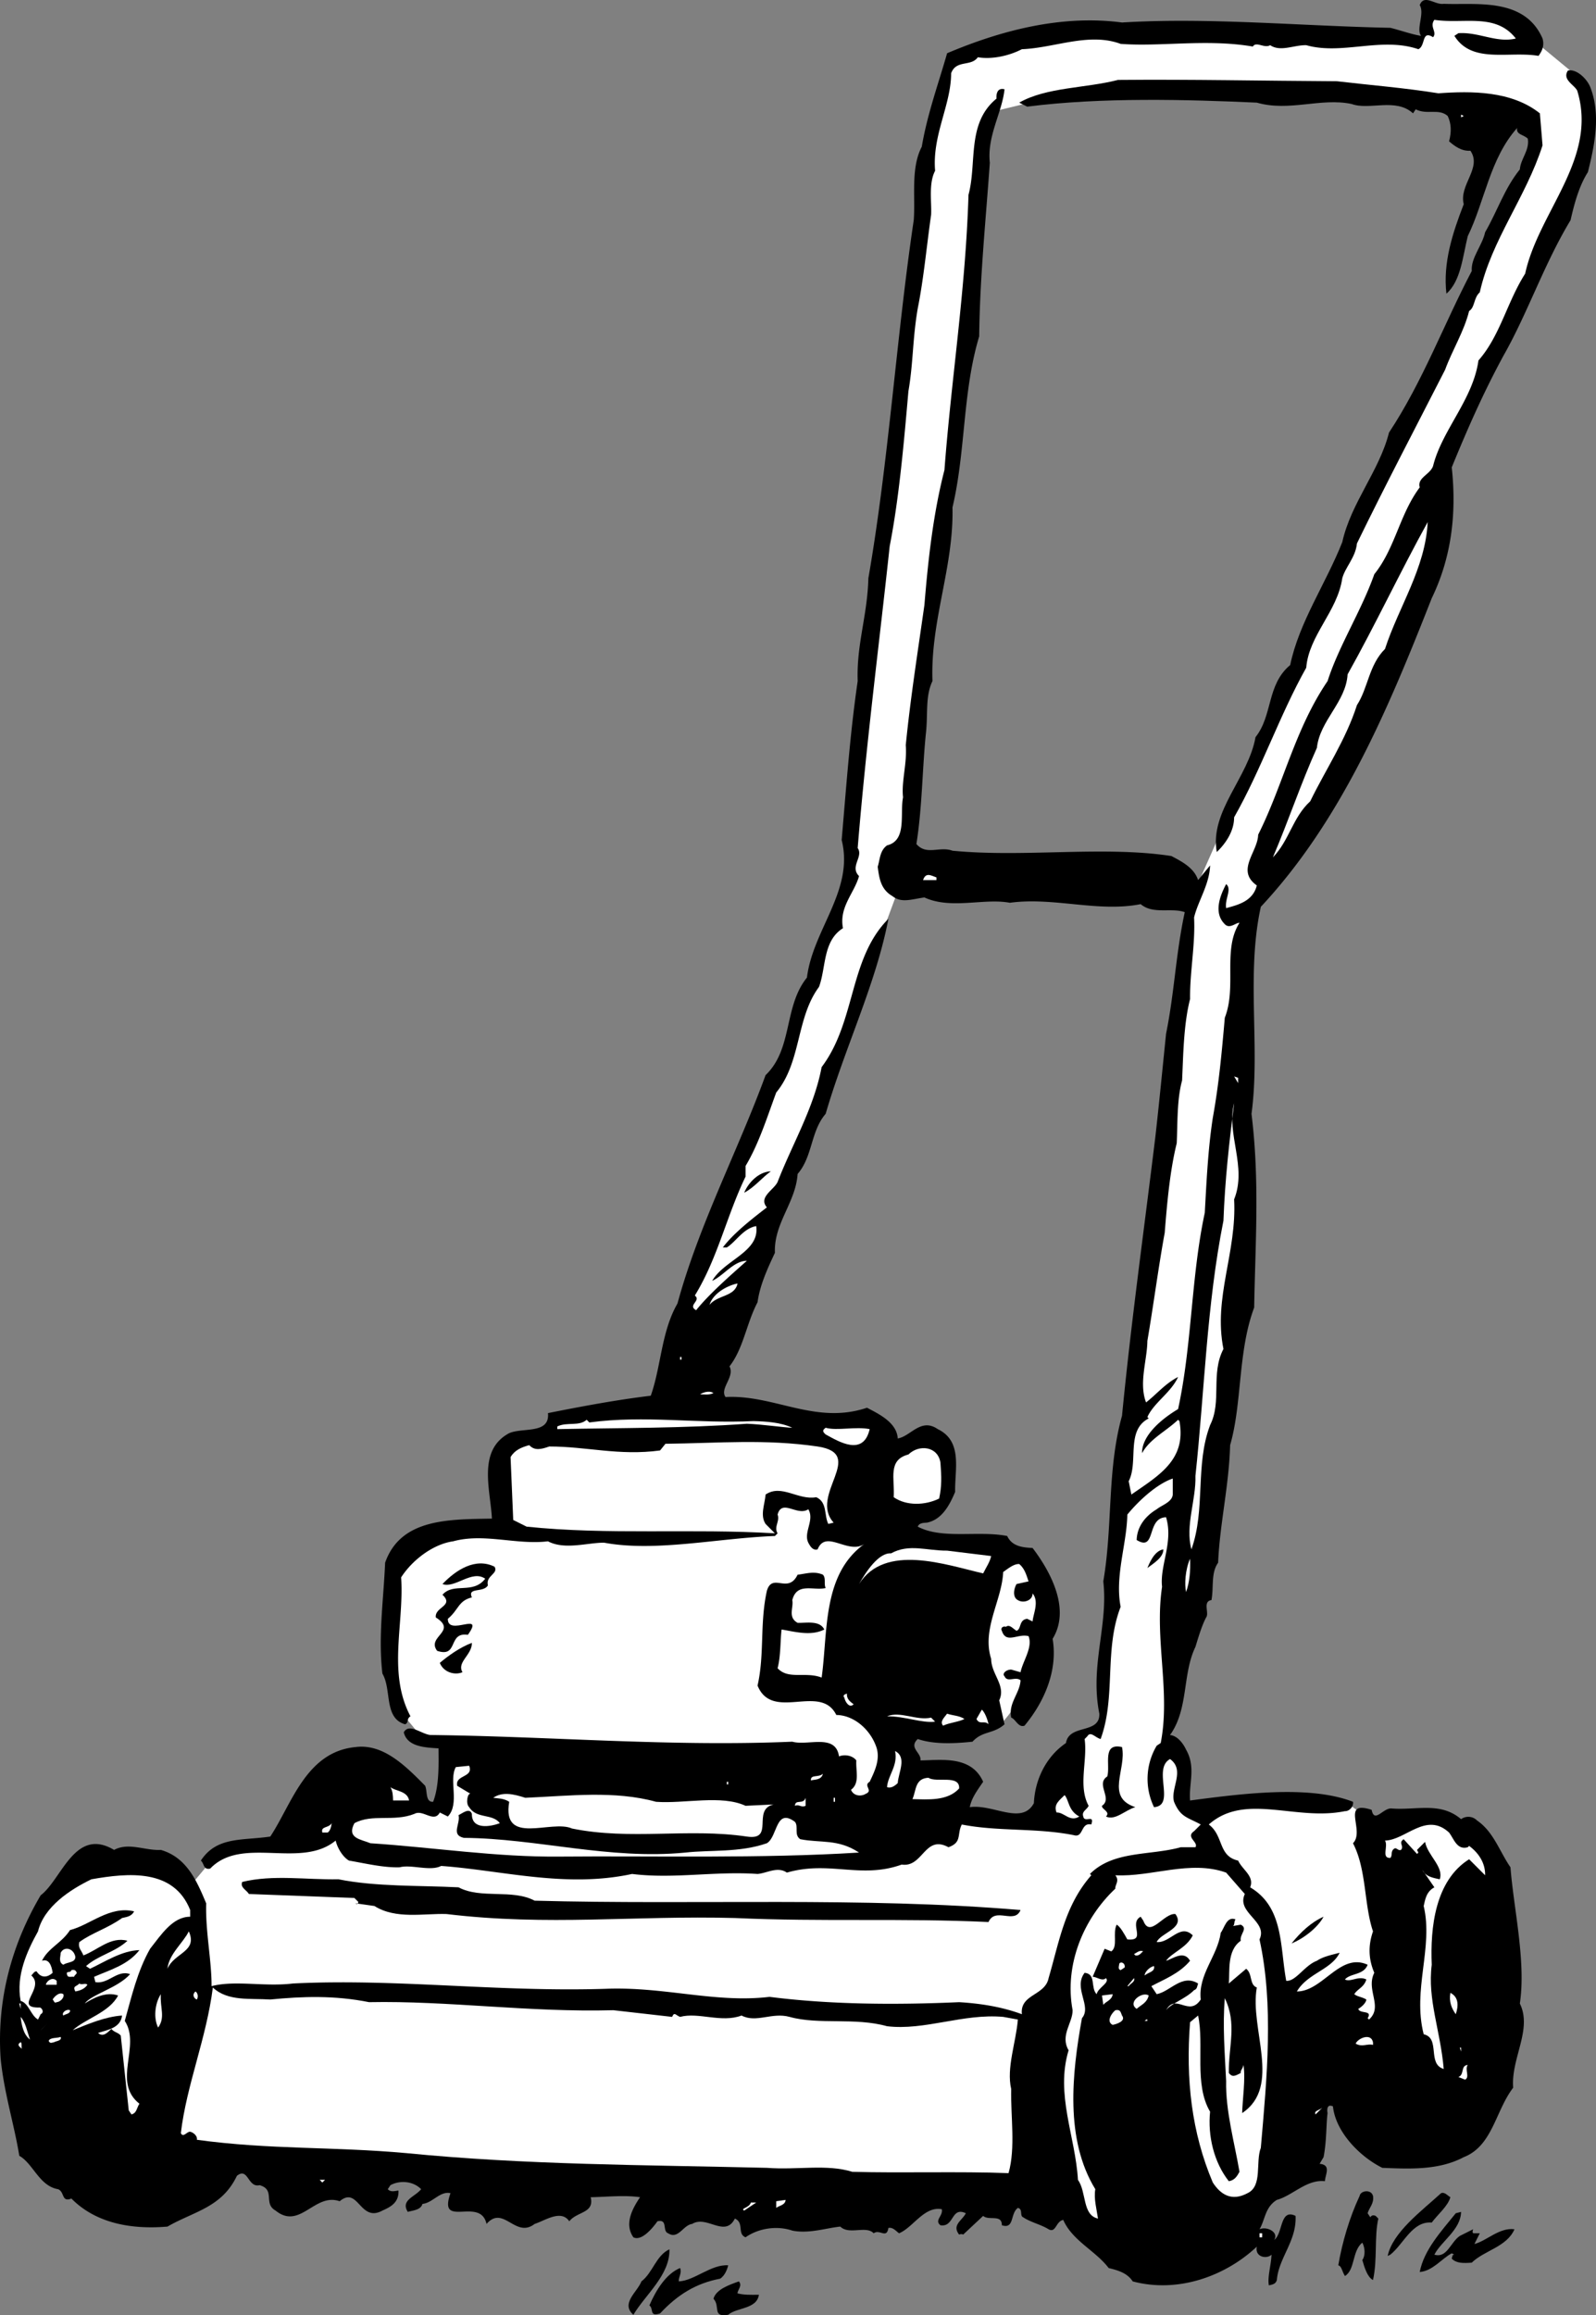 <svg xmlns="http://www.w3.org/2000/svg" width="119.551" height="173.318"><rect width="100%" height="100%" fill="#808080" stroke="none"/><path fill="#fff" d="m98.944 153.985 9.301-.102-2.101-15.2-5.098-3.6-11-.098-11.102-1.602-1.097 2.8-5.801-.6-5.7-5.5 3.7-1.2 4.5.602s2.957-2.567 3.5-7.102c.64-4.512-1.7-6.398-1.7-6.398l-8.8-1.5-5.902-4.5-18.2.398-5.699 3.7-5.398.702s-3.012 1.059-2.903 3.297c.047 2.258 0 6.801 0 6.801l1.102 3.902 1 1.2 2.098.5.703 6.398-12.801.7-4.7.5-2.6 3.1-2.102 13.302 86.8-.5"/><path fill="#fff" d="m73.944 3.684 1.903 4 14-1.301 13.699.602 10.598 1.097.8 2.703-4.597 10.2-10 21.3-9.301 20.899-1.902 4.3-.5 7.301-3.899 29.098-2.398 25.402-2.203 1.297v6.801l8.5-.3v-5.098l-1-1.903.5-5.5 4.703-44.699.898-10.598.399-2.703 13.703-31.5 11.297-25.398-.797-3.801-2.903-2.398-2.8-2.602-5.5-.598-.7 2.797-26.5-.797-6 1.399"/><path fill="#fff" d="m53.245 104.485 13.899-37.5 1-7 2.101-19.903 2.899-24.597.703-7 3.699-.903-2.102-4.199-4 1.2-2.699 8.3-.3 6.3-4.098 32.602-.703 14.297-4.399 11.203-4.199 9.598-5 13.7 3.2 3.902"/><path d="M115.546 2.883c.172.625-.113 1.035-.3 1.3-2.22-.378-4.99.618-6.302-1.5l.301-.198c1.528-.102 2.86.75 4.301.398-1.52-1.945-3.89-1.062-6.102-1.398-.386.527.23.906-.097 1.3-.88-.554-.54.637-1.102.899-2.762-.946-5.715.457-8.398-.301-.946-.016-1.93.52-2.703 0-.434.262-1.055-.316-1.297.102-3.465-.59-6.848.027-9.903-.2-2.386-.882-4.945.305-7.398.399-1.027.531-2.32.773-3.3.601-.505.727-1.622.164-2 1.2-.005 2.382-1.427 4.632-1.2 7.3-.5.946-.25 2.336-.3 3.297-.337 2.356-.552 4.762-1 7-.395 2.293-.333 4.094-.7 6.203-.328 3.72-.684 7.934-1.402 11.598-.793 7.395-1.743 14.633-2.399 22.602.457.644-.617 1.382.102 2.097-.348 1.274-1.512 2.313-1.203 3.903-1.524.957-1.254 2.945-1.797 4.398-1.727 2.328-1.313 5.617-3.203 7.902-.668 1.805-1.297 3.832-2.297 5.5v.797c-1.414 2.922-2.102 6.149-3.801 8.903.508.386-.578.726.098 1.097.992-1.23 2.547-2.586 3.8-3.699-.992.004-1.753 1.129-2.597 1.5.902-1.57 3.582-2.164 3.297-4.098-.977.176-1.54 1.196-2.2 1.598h-.3c.836-1.098 2.199-2.145 3.3-3-.656-.762.524-1.305.801-1.898 1.106-2.856 2.715-5.516 3.301-8.602 2.586-3.43 2.023-8.11 5-11.098-.914 4.817-3.246 9.602-4.7 14.598-1.128 1.297-.964 3.191-2.1 4.5-.141 2.14-1.79 3.695-1.7 5.902-.57 1.215-1.129 2.434-1.3 3.7-.829 1.57-1.063 3.48-2.102 4.8.414.805-.758 1.645-.297 2.297 3.656-.195 6.738 2.098 10.597.801.813.434 2.239 1.086 2.301 2.3.973-.152 1.727-1.577 3-.698 1.89.91 1.262 3.035 1.301 4.699-.441 1.05-1.008 2.07-2.102 2.3-.296.02-.597.028-.699.301 1.844.97 4.524.274 6.7.7.367.789 1.171.859 1.902.898 1.437 1.887 2.832 4.64 1.5 6.8.387 2.274-.531 4.606-2.102 6.5-.46.18-.683-.51-1-.6-.226-1.095.653-1.825.7-2.798-.395-.316-.977.203-1.2-.3-.199-.18.09-.493.5-.5l.7.199c.167-.836.933-1.863.601-2.7-.809-.222-1.68.606-2-.402-.121-.176.07-.383.3-.297.27-.203.477.09.798.297.382-.133.16-.824.8-.898l.403.199c.043-.562.512-1.48 0-2.098.008.536-.688.758-1.102.5-.402-.21-.32-.816-.101-1.203l.902-.199c-.156-.445-.277-.945-.7-1.3-.39-.016-.777.296-1.202.6-.09 2.118-1.618 4.27-.899 6.5 0 1.15 1.13 2.009.602 3.102l.398 1.797c-.844.746-1.652.477-2.398 1.301-1.422.152-2.922.203-4.102-.2-.71.669.301 1.032.2 1.602 1.523-.015 3.812-.398 4.699 1.598-.399.59-.875 1.207-1 1.902 1.738-.254 3.898 1.375 4.8-.3.079-1.762.918-3.493 2.403-4.5.23-1.454 2.558-.637 2.5-2.2-.719-3.613.676-6.562.297-9.902.718-4.176.273-8.363 1.402-12.398.684-7.036 1.645-13.872 2.5-20.903.305-2.715.527-5.027.8-7.699.626-3.062.723-5.965 1.4-9.098-.997-.359-2.38.188-3.302-.601-3.183.633-6.527-.551-9.8-.102-1.93-.367-4.399.52-6.399-.398-.93.12-1.719.449-2.398-.102-.86-.496-.985-1.293-1.102-2.199.168-.496.14-1.195.7-1.598 1.515-.37.949-2.355 1.199-3.601-.137-1.156.316-2.574.203-3.899.344-3.488.918-7.109 1.398-10.5.281-3.441.664-6.855 1.5-10.101.512-6.805 1.582-13.45 1.801-20.602.648-2.383-.156-5.355 2.098-7.199-.028-.336.054-.84.601-.7-.18 1.747-1.32 3.49-1.101 5.5-.301 4.298-.75 8.614-.797 13-1.254 4.165-1 8.56-2 12.802.101 4.496-1.66 8.457-1.5 13-.559 1.175-.317 2.468-.5 4-.266 2.687-.27 5.488-.703 8.199.757.879 1.734.144 2.703.5 5.367.523 11.336-.383 16.398.398.785.414 1.7.883 2 1.801l.899-1.098c-.051 1.442-.91 2.672-1.2 3.899.102 1.98-.324 4.097-.3 6.101-.489 1.914-.508 4.215-.598 6.098-.395 1.438-.332 3.238-.402 4.7-.508 2.058-.723 4.468-.899 6.702-.46 2.493-.855 5.504-1.3 8.098-.012 1.426-.653 3.152-.098 4.602.773-.598 1.445-1.422 2.398-1.903-.527 1.168-1.805 1.91-2.3 3l.101.102c-1.734.887-.75 3.254-1.5 4.699l.2 1c1.987-1.395 4.148-2.57 3.6-5.5l-.1-.098c-.927.88-2.11 1.422-2.7 2.5-.02-1.36 1.539-2.613 2.7-3.3 1.046-4.793.968-9.895 2-14.7.124-2.238.237-4.746.6-7.101.466-2.574.68-4.985.9-7.5.913-2.324-.184-5.09 1.1-7.102-.253-.027-.738.492-1.1.102-.884-.867-.329-2.188.1-3 .458.383-.116 1.101 0 1.8.798-.23 1.993-.472 2.298-1.699-1.59-1.129.066-2.488.101-3.8 1.887-3.758 2.742-7.891 5.2-11.5.828-2.61 2.538-5.27 3.5-8 1.574-1.961 1.886-4.473 3.402-6.5-.211-.723.781-.954 1-1.602.668-2.688 2.988-4.969 3.398-7.898 1.625-1.844 2.137-4.364 3.5-6.5 1.004-4.653 5.465-8.61 3.899-13.7-.227-.449-1.141-.82-.7-1.5.63-.156 1.457.614 1.7 1.297.754 1.985.328 4.203-.2 6.301-.664 1.043-1.015 2.355-1.3 3.602-1.961 3.234-3.23 6.984-5 10.097-1.528 2.805-2.73 5.547-3.899 8.403.395 3.675-.094 6.894-1.5 9.8-3.21 8.164-6.719 16.59-12.8 23.098-1.118 5.05-.028 10.516-.7 15.5.621 5.023.285 9.64.2 14.5-1.231 3.289-.895 7.18-1.801 10.3-.082 3.02-.782 5.946-.899 8.802-.555.77-.316 1.859-.5 2.8-.68.09-.148.973-.398 1.297-.32.598-.59 1.508-.801 2.203-.992 2.047-.5 4.633-1.902 6.598.57.062.992.648 1.203 1.102.75 1.316.191 2.535.297 3.8 3.824-.5 8.906-1.18 12.203.098.062.406-.328.723-.602.7-3.703.76-7.48-1.41-10.199 1 1.133.847.684 2.366 2.2 2.702.32.7 1.237 1.168.898 2 2.523 1.493 2.222 4.407 2.703 7 .715.063 1.375-1.16 2.297-1.5.453-.308 1.05-.43 1.703-.601-.614 1.273-2.407 1.535-3.203 2.898 1.945-.004 3.242-2.949 5.3-2-.296.79-1.3.625-1.699 1.102.422.222 1.004-.297 1.602 0-.168.586-.664.703-.903 1.101.262.203.559.192.903.399-.024.281-.414.597-.602.699.106.402 1.094.066.7.7l.101.1c1.086-.964-.258-2.214.398-3.5-.437-1.023-.472-2.023-.097-3.1-.684-2.016-.473-4.626-1.5-6.598.925-.922-.957-3.262 1.398-2.5.207 1.05.867-.172 1.5-.102 1.875.145 3.652-.52 5.2.8a.918.918 0 0 1 1.199.102c1.234.84 1.687 2.325 2.5 3.5.238 3.09 1.175 7.059.703 10.2.953 1.949-.676 4.105-.5 6.3-1.336 1.75-1.547 4.36-3.703 5.2-1.883 1-4.086.878-6.098.8-1.621-.797-3.488-2.632-3.7-4.601-.464-.211-.449.289-.402.5-.109.793-.062 2.094-.3 3.3l-.297.5c.894.079.422.797.398 1.301-1.367-.156-2.426 1.082-3.601 1.399-.895.558-.864 1.457-1.297 2.199.55-.246 1.468.223 1.097.8.676-.487.41-2.382 1.602-1.8.094 1.875-1.262 3.125-1.402 4.8-.09.333-.391.345-.598.4-.113-.645.16-1.454.2-2.298-.36.352-1.266.184-1.102-.601-2.414 2.265-5.973 3.488-9.297 2.601-.434-.68-1.239-.855-1.801-1-.988-1.3-2.715-2.039-3.402-3.601-.567.105-.536 1.004-1.098.699-.563-.355-1.367-.527-1.902-.898-.282-.102 0-.614-.399-.7-.59.422-.246 1.61-1.2 1.297.009-.851-.972-.32-1.401-.699l-1.5 1.402c-.04-.054-.239-.047-.297 0-.567-.722.222-1.05.5-1.601-1.114-.524-.86 1.07-1.903.898-.476-.375.215-.699.102-1.199-1.316-.25-2.16 1.379-3.2 1.8-.25-.175-.46-.468-.8-.398-.129.844-.656.063-1.102.399-.566-.602-1.84.144-2.5-.5-1.058.105-2.343.55-3.597.3-1.07-.37-2.465-.222-3.5.5-.653-.261-.078-1.081-.801-1.402-.738 1.473-2.102-.281-3.2.403-.675.078-1.038 1.191-1.8.699-.461-.164.008-1.082-.8-.899-.466.66-1.235 1.489-1.802 1.2-.68-.97-.117-2.09.5-3-1.156-.172-2.453-.024-3.699 0 .29 1.21-1.015 1.054-1.601 1.8-.622-.902-1.793-.062-2.598.2-1.445 1.117-2.336-1.454-3.602 0-.46-2.094-3.672.421-2.699-2.301-.777-.188-1.344.734-2.101.8-.125.465-.723.485-1.098.598-.555-.883.539-1.12 1-1.699-.602-.617-1.606-.68-2.3-.3l-.2.3c.226.242.523.133.8.102.051.921-.636 1.246-1.202 1.5-1.696.925-1.793-1.875-3.2-.7-1.875-.66-2.976 2.18-4.8.7-.95-.524.015-1.559-1.2-1.903-.89.219-.847-1.383-1.699-.699-1.14 2.387-3.234 2.66-5.2 3.8-2.589.22-5.304-.187-7.198-2.1-.762.304-.492-.505-1-.7-1.407-.238-1.867-1.922-2.903-2.5-.363-2.277-1.152-4.75-1.398-7.3-.297-4.434.86-8.579 3-12.2 1.594-1.21 2.555-5.148 5.5-3.398 1.098-.59 2.32.066 3.5 0 1.941.558 2.703 2.336 3.398 4-.062 2.113.414 4.3.403 6.199 1.761-.461 3.984.062 6.097-.2 7.77-.382 15.309.653 23.403.399 4.398-.18 8.246 1.086 12.297.602 4.558.582 9.46.609 14.203.398 1.558.094 3.168.336 4.699.902-.164-1.511 1.742-1.379 2-2.703.8-2.715 1.207-5.433 3.2-7.699l-.102-.098c1.765-1.765 4.484-1.36 6.8-2h1.102c.246-.386-.766-.754-.102-1.203l.5-.5c-1.015-.555-1.515-.539-2-1.699-.293-1.012.86-2.356-.3-3.2-1.344.731.453 3.473-1.2 3.602a4.854 4.854 0 0 1 .2-4.601l.3-.2c.754-3.82-.484-7.78.102-11.699-.18-1.597.863-3.336.3-5.203-1.503.04-.714 2.613-2.202 1.703.023-.941.593-1.761 1.5-2.3.367-.305 1.16-.536 1.203-1.102v-1.2c-1.192.407-2.551 1.657-3.403 2.7-.035 2.188-.949 4.621-.5 6.902-1.257 3.25-.336 6.723-1.5 9.899-.43-.121-.746-.61-1-.2l-.199.2c.23 1.601-.504 3.527.301 5-.14.304-.54.418-.402.8.093.512.87-.214.601.598-.808-.176-.566 1.016-1.3.801-2.797-.563-5.688-.262-8.399-.8-.383.745.04 1.331-1 1.702-1.785-.972-1.898 1.535-3.5 1.297-3.07 1.102-5.422-.32-8.602.602-.707-.485-1.488.043-2.199.101-3.199-.222-6.277.387-9.398 0-4.961 1.07-9.711-.265-14.301-.601-.813.426-2.23-.13-3.102.101-1.222.043-2.632-.304-3.8-.5-.45-.25-.875-.937-1-1.5-2.621 2.16-7.012-.386-9.399 2.098-.523.117-.441-.383-.699-.598 1.187-1.82 3.098-1.488 5.2-1.8 1.605-2.418 2.671-6.356 6.398-6.7 2.054-.261 3.71 1.383 5.203 2.899.18.43.008 1.234.597 1.199.465-1.203.41-2.8.403-4-1.035-.066-2.34-.121-2.602-1.2.399-.726 1.328.141 2 .2 9.043.102 17.977.89 27.102.5 1.176.332 3.246-.64 3.5 1.102.402-.165 1.004-.086 1.297.3-.051.805.28 1.696-.399 2.2.215.511.813.492 1.102.3.597-.242-.215-.613.297-.902.351-.742.82-1.66.5-2.598-.461-1.336-1.7-2.39-3-2.402-1.184-2.402-4.786.523-5.899-2.2.535-2.359.156-4.648.7-7.1.421-1.384 1.581.277 2.3-1.2.63-.07 1.223-.293 1.899 0 .242.277.054.684.203 1-.93.21-2.153-.445-2.5.902.113.559-.36 1.278.398 1.7.656.027 1.649-.207 2 .5-1.008.515-2.222.16-3.199 0-.102.796-.059 1.996-.3 2.898.804.879 2.085.234 3.3.7.48-3.427.031-7.712 3.2-10-1.22.82-2.887-1.126-3.5.402-.333.105-.54-.188-.7-.5-.379-.77.488-1.7 0-2.5-.82.546-1.973-.813-2.3.398.19.492-.298.91 0 1.402l-.2.2c-4.27.156-8.934 1.218-12.8.5-1.262 0-2.946.558-4.2-.102-2.36.285-4.793-.633-7.102 0-1.464.203-3.027 1.355-3.898 2.7.238 3.484-1.031 7.128.7 10.402-.313.18-.102.472-.4.597-1.612-.46-.987-2.582-1.702-3.797-.325-2.75.082-5.468.203-8.3 1.164-3.317 4.77-3.243 8-3.301-.106-2.153-1.11-5.117 1.297-6.399 1.035-.441 3.054.09 2.902-1.5 2.48-.492 5.066-.984 7.7-1.3.78-2.204.788-4.805 2-6.903 1.609-5.906 4.519-11.41 6.6-17.097 2.055-1.961 1.345-5.141 3.098-7.301.446-3.617 3.547-6.528 2.602-10.301.363-4.215.633-8.023 1.2-11.898-.098-2.747.726-4.875.8-7.7 1.523-8.742 2.098-18.066 3.398-26.8.137-1.723-.238-3.91.602-5.5.418-2.457 1.238-4.688 1.898-7 3.907-1.649 8.465-2.91 13.102-2.301 6.477-.395 13.406.262 20.098.398.824.203 1.535.477 2.3.602-.382-.54.282-1.66-.097-2.301.324-.86 1.156.012 1.797-.098 2.359.106 6.043-.523 7.402 2.598"/><path d="M107.745 6.985c2.485-.18 5.485-.188 7.602 1.5l.199 2.398c-1.238 3.883-3.828 7.074-4.7 11-.476.426-.35 1.121-.8 1.402-.387 1.551-1.242 2.88-1.8 4.399-2.24 4.383-4.49 8.664-6.602 13-.102 1.047-.875 1.773-1.098 2.601-.363 2.493-2.504 4.27-2.7 6.7-1.995 3.55-3.355 7.597-5.402 11.199.004.972-.562 1.894-1.3 2.601-.543-3.062 2.37-5.566 2.902-8.601 1.305-1.633.824-3.918 2.598-5.399.664-3.207 2.668-6.078 3.902-9.203.652-2.945 2.773-5.32 3.5-8.199 2.54-3.84 4.094-8.094 6.2-12.098-.079-.972.788-1.902 1-2.902.898-1.54 1.44-3.262 2.6-4.7.063-.804.74-1.429.598-2.3-.3-.312-.898-.293-.8-.8-2.04 2.277-2.426 5.491-3.7 8.1-.382 1.552-.52 3.356-1.597 4.302-.27-2.297.453-4.524 1.297-6.7-.371-1.445 1.386-2.707.5-4-.657.047-1.172-.336-1.598-.703.187-.722.168-1.324-.102-1.898-.671-.594-1.554-.063-2.398-.5l-.2.3c-1.304-1.183-3.273-.21-4.6-.699-2.305-.488-4.673.598-7.102-.101-5.207-.235-11.618-.414-17.2.3l-.597-.3c2.05-1.168 4.957-1.07 7.398-1.7 5.54-.05 10.746.067 16.399.098 2.464.29 5.074.496 7.601.903"/><path fill="#fff" d="M109.444 8.785v-.203l.2.102zm-5.699 39.797c-1.219 1.215-1.262 2.918-2.101 4.203-.825 2.578-2.348 4.832-3.5 7.2-1.325 1.218-1.563 2.93-2.797 4.199 1.18-2.77 2.086-5.504 3.297-8.2.222-2.054 2.175-3.425 2.3-5.5 2.075-3.703 3.938-7.671 6-11.402-.171 3.465-2.171 6.336-3.199 9.5M70.144 65.883h-1c.203-.617.613-.332 1-.2v.2m22.601 15.199-.3-.5.3.102zm-.301 8.703c.211 3.985-1.574 7.348-.8 11.2-.973 1.859-.102 3.93-1 5.699-1.137 3.008-.32 6.281-1.399 9.3-.48-1.765.356-3.695.301-5.5.672-6.222.844-12.831 2.098-19.101.117-3.086.425-5.797.8-8.8-.601 2.312.985 4.757 0 7.202"/><path d="M57.745 87.684c-.61.422-1.281 1.246-2 1.601.305-.742 1.074-1.566 2-1.601"/><path fill="#fff" d="M53.144 97.684c.289-.942 1.472-1.485 2.101-1.602-.199 1.004-1.504.848-2.101 1.602m-2.2 4.101h.102v-.203h-.102v.203m2.5 2.5c-.34.172-.746.086-1 .098.153-.11.645-.324 1-.098m-9.3 2.2c4.207-.559 8.035.105 12.3-.102.93.027 2.032.086 2.903.5-.656-.02-2.266-.262-3.403-.3-4.757.343-9.359.304-14.199.402v-.2c.719-.355 1.633.012 2.2-.5l.199.2m21 .5c-.473 2.07-2.313.933-3.297.398-.246-.219-.246-.32 0-.5.855.242 2.242-.11 3.297.102m-24 1.3c2.789-.004 5.214.711 8.3.297l.403-.5c3.98-.047 7.472-.37 11.398.203 3.719.559-.68 3.618 1.2 5.7l-.399.097c-.324-.62-.059-1.629-.902-2-1.364.246-2.606-1.011-3.797-.199-.055.734-.43 1.547 0 2.2l.699.702c-6.297-.375-12.48.141-18.602-.5l-1-.5-.199-4.703c.293-.511.785-.73 1.399-.898.398.433.89.316 1.5.101m29.3 1.2c.082 1.066.106 1.77-.097 2.699-1.047.512-2.446.562-3.403-.102.086-1.406-.464-2.789 1.102-3.199.793-.773 2.2-.621 2.398.602m-2.3 5 .203-.102-.203.102"/><path d="M37.046 117.285c.313.532-.684.664-.5 1.399-.336.574-1.555.113-1.2.898-1.019.242-.995.942-1.8 1.602-.023 1.367 2.809-.633 1.5 1.199-1.535-.23-.668 1.738-2.3 1.2-.825-1.075 1.562-1.458-.102-2.5-.102-.798 1.398-.848.5-1.7.836-.95 2.27 0 3.203-1.2-1-.698-2.25.747-3.203.4 1.004-1.055 2.472-2.009 3.902-1.298"/><path fill="#fff" d="M74.245 116.485c-.093.445-.379.855-.601 1.3-2.786-.64-7.348-2.28-9.297.797.523-.926 1.472-2.363 2.398-2.297 1.356-.746 2.676-.191 4.2-.203l3.3.403"/><path d="M87.144 115.985c.004.593-.684 1.015-1.2 1.398.122-.27.485-1.281 1.2-1.398"/><path fill="#fff" d="M88.847 119.184c-.13-.563-.067-1.664.297-2.5.039.922-.032 1.726-.297 2.5"/><path d="M35.347 122.985c.023.902-1.156 1.445-.703 2.199-.621.254-1.43-.02-1.7-.7.63-.53 1.504-1.163 2.403-1.5"/><path fill="#fff" d="M63.444 126.785c-.039.426.266.618.5.797-.316.324-.632-.168-.699-.5-.152-.16.047-.265.2-.297m10.601 2.297c-.281-.332-.668.082-.902-.398l.402-.7c.195.169.414.66.5 1.098m-4-.199c-.977.133-2.297-.422-3.602-.398.993-.414 2.22.343 3.301.097l.301.301m2.199-.199c-.476.238-1.078.258-1.601.5-.278-.313.113-.63.3-.899.407.149.907.133 1.301.399m-37.101 3.5c.347.906-1.063.656-.899 1.5l1 .601c-.215-.078-.387.727-.101 1 .554.899 1.742.457 2.3 1.2-.722.265-2.117.511-2.097-.7-.176-.484-.664-.066-1 .098.164.645-.606 1.473.398 1.7 5.508.042 10.867 1.656 16.602 1.1 1.844-.21 4.054.016 6.097-.698.817-.489.641-2.684 2.102-1.602.29.36-.09.973.398 1.3 1.536.302 2.825-.042 4.403 1-7.332.458-15.344.24-22.403.302-4.746.05-9.472-.688-14.199-1-.699-.297-1.8-.36-1.199-1.5 1.336-.727 2.957-.082 4.5-.7.625-.359 1.465.711 1.898-.101l.602.3c.914-.956.05-2.73.598-3.699l1-.101m32.101 1.301c-.215.203-.508.414-.8.3.058-.879.835-1.605.601-2.703.914.473.25 1.598.2 2.403"/><path d="M84.046 130.785c.355 1.696-1.273 3.754 1 4.5-.742.203-1.512 1.032-2.2.7.364-.36-.343-.536-.3-.801.828-.567-.508-1.617.398-2.2.243-.859-.418-2.539 1.102-2.199"/><path fill="#fff" d="M30.644 134.785h-1.2c-.011-.382-.02-.683-.199-1 .38.309 1.278.278 1.399 1m30.101-1.5c-.047-.476.563-.195.899-.5-.13.496-.633.414-.899.5m-11.601 1.598c2.125.156 4.902-.54 6.703.3l2.097-.1c-1.656.382.125 2.722-2 2.402-4.414-.653-8.68.296-13.097-.602-1.543-.695-5.274 1.336-4.703-2-.399-.27-.895-.254-1.2-.3.684-.466 1.493-.294 2.403 0 3.297-.141 6.683-.56 9.797.3m5.3-1.301h.102v-.199h-.102v.2m17.403.3c-.871.969-2.38.82-3.5.8.297-.652.168-1.546 1.199-1.6.582.398 2.36-.262 2.3.8m-11.499 1.301c-.363.152-.473-.145-.801 0 .016-.531.633-.055.8-.602v.602m2.098-.301h.102v-.3h-.102v.3m18.403 1.102c-.711.449-1.137-.336-1.703-.301-.254-.61.234-.926.601-1.301.332.352.258 1.156 1.102 1.602m-56.301 1.199h-.402c-.133-.492.472-.313.703-.7-.035.282-.121.583-.301.7m84 0c.348.445.582 1.34 1.398 1.101l.102-.101c.79.578 1.219 1.363 1.2 2.199l-1.2-1.2c-2.543 1.598-2.918 5.114-2.8 7.9-.329 2.624.648 4.89.898 7.8-1.262-.371-.227-2.309-1.5-2.598-.856-3.34.734-6.496 0-9.601.109-.477.191-1.078.8-1.399l-.898-1.3c.25.52.852.597 1.3.699.325-.926-.91-1.785-1.1-2.801l-.602.602.101.199-.101.101-1-1.101c-.438.293.066.476-.2.8-.218.09-.328-.203-.5-.101-.316.215-.109.508-.3.7-.7.038-.133-.884-.399-1.298 1.551-.03 3.078-2.183 4.801-.601m-94.301 5.801v.5c-1.304 0-2.156 1.328-3 2.398-.965 1.695-1.394 3.613-1.898 5.402 1.23 1.887-.977 4.567 1.097 6.2-.207.3-.191.703-.597.8l-.203-.3-.598-5.602c-.207-.25-.504-.238-.7-.5-.21.172-.59.687-1 .3.688-.222 1.684-.359 1.798-1.3-1.246.082-2.528.625-3.7 1.102.957-.868 2.743-1.332 3.403-2.602-.914-.32-1.899.21-2.5.602.492-.684 2.476-1.157 3.398-2.2-.969-.355-1.629.77-2.601.598l-.098-.398c1.23-.536 2.52-.88 3.398-2-1.316.035-2.59.878-3.699 1.398l-.3-.2c.894-.804 2.187-1.046 3.101-1.898-1.258-.34-2.223.696-3.3 1.098-.122-.36-.427-.55-.302-1 .934-.688 2.125-1.027 3.2-1.8.296-.079.695-.09.902-.5-1.836-.434-3.285 1.015-4.8 1.402-.641.992-1.63 1.328-2.102 2.3.5-.175.718.317.8.899-.351.328-.847.445-1.199-.102-.168-.035-.262.168-.398.301 1.074.937-1.375 2.422.597 2.402.125-.054.442.336.102.5l-.2.399c-.554-.324-.687-1.219-1.3-1.399-.36-1.89.477-3.718 1.3-5.203.462-1.863 2.419-3.133 4-3.898 2.778-.489 6.169-.805 7.4 2.3"/><path d="M34.347 141.285c1.664.891 4.035.11 5.699 1 12.09.328 24.574-.304 36.398.7-.445 1.097-1.89-.254-2.398.898-6.57-.305-12.363 0-19-.3-7.586-.204-13.96.62-21.602-.298-1.703-.058-3.785.414-5.398-.601l-1.402-.2c.074.118.172.016.203-.101l-.301-.3-7.902-.298c-.168-.297-.676-.48-.5-.902 2.293-.563 4.808-.152 7.203-.2 2.824.567 6.023.454 9 .602"/><path fill="#fff" d="M93.245 141.785c-.664 1.418 1.758 2.035 1.102 3.399 1.074 4.926.562 10.246.097 15.601-.414 1.078.149 2.86-1 3.399-1.21.644-2.03.074-2.597-.801-1.594-3.754-2.035-7.742-1.703-12l.601-.5c.477 2.207-.32 5.137.899 7.2-.184 1.804.285 3.788 1.402 5.202.434-.066.621-.375.8-.703-.366-2.164-1.05-4.543-1-6.797-.097-2.047-.273-4.14-.1-6.203.925 1.922.28 3.547.3 5.602.262.336.461.23.898 0-.054-.184.145-.29.2-.602.168 1.004-.075 2.613-.098 3.602 2.988-1.992.54-6.313 1.098-9.399-.575-.215-.305-1.023-.797-1.402l-1.301 1.102c.09-.864-.168-2.457.898-3.2-.109-.492.579-.914 0-1.203l-.597.102c.164-.078.058-.274.199-.5-.66-.258-.828.648-1.102 1-.253 1.77-1.707 3.12-1.5 5-.894 1.347-1.859-.52-2.597.8.367-.507 1.457-.847 2.097-1.5.235-.078.227-.277.301-.5-1.21-.738-2.062.594-3.101.801l-.399-.601c.906-.489 2.09-.93 2.899-1.899-.47-.843-1.344-.113-1.797 0 .433-.613 1.523-.953 2-1.902-.946-.934-1.692.594-2.703.5.285-.684 2.172-1.047 1.402-2.098-.871-.093-1.902 1.844-2.402.5l-.2-.3c-.941.5.504 1.851-1 1.699-.214-.387-.535-.977-.8-1.102-.317.645.117 1.63-.399 2l-.5-.199-.898 2.102c.293-.016.707.37 1 .097.308.352-.578.684-.703 1.203-.477-.496-.012-1.515-.899-1.601-.879 1.148.57 2.5-.199 3.398-.754 4.157-1.281 9.078 1 12.801-.125.703.102 1.496.2 2.2-1.184-.262-.845-1.977-1.5-2.9-.188-3.25-1.7-6.398-.7-9.698-.656-1.118.312-2.051.3-3-.64-3.43.84-6.883 3.2-9.102-.043-.266.344-.578 0-1 2.734.137 5.594-1.164 8.3-.2l1.4 1.602m-80.7 5.598c.094-1.086 1.164-1.926 1.598-2.8.691 1.534-1.11 1.597-1.598 2.8m-6.902-.898c.011.457-.59.375-.899.597-.39-.195-.203-.601-.199-.898.266-.516.973-.34 1.098.3"/><path d="M96.745 145.485c.688-.852 1.465-1.579 2.399-2-.422.804-1.493 1.64-2.399 2"/><path fill="#fff" d="M5.745 147.684c.04.05-.156.16-.199.3-.152-.035-.45.075-.5-.101-.172-.414.238-.129.3-.398.13-.04.329-.043.4.199m-1.501.601v.297h-.8c-.036-.164.445-.68.8-.297m2.301.297c-.219.336-.617.45-.902.5-.227-.433.078-.344.3-.597.172.14.465-.07.602.097m79.098-2.5c-.07-.035-.254.375-.598.301l-.102-.098c.235-.12.426-.328.7-.203m-80.899 3.203c.106.285-.285.598-.5.598-.183.113-.187-.086-.3-.2.101-.187.488-.6.8-.398m15.5.399c2.41-.235 4.809-.32 7.399.199 5.93-.117 11.965.773 18.3.602l4.403.5c.164-.41.277-.114.597 0 1.372-.372 3.102.468 4.602-.102 1.102.578 2.27-.262 3.598.102 2.21.613 4.89.02 7.3.699 2.829.34 5.688-.965 8.7-.7l1.101.2c-.137 1.699-.87 3.629-.5 5.199-.047 2.02.34 4.406-.199 6.3-3.703-.144-8 .005-11.7-.1-1.929-.598-4.112-.122-6.402-.298-9.234-.222-18.039-.214-27-1.101-5.593-.504-10.187-.246-15.699-1 .07-.258-.238-.547-.5-.602-.242-.027-.523.485-.699.102.434-3.63 1.914-7.082 2.398-10.899 1.122 1.059 2.813.797 4.301.899m-5.5 0c-.187-.055-.398-.348-.101-.602.199.137.21.438.101.602m-2.898 2.101c-.34-.648-.278-1.75.199-2.5-.066 1.035.355 1.723-.2 2.5m72.399-4.5-.3.2c-.223-.07-.13-.274-.098-.5.152-.18.46.008.398.3m-82.699 3.098-.102-.398h.102zm84.898-3.199c.086.433-.414.449-.699.699-.015-.238.371-.652.7-.7m-81.2 3.302c.047.27-.355.285-.5.398-.156-.203.23-.516.5-.398m-3 2.199c-.504-.403-.629-1.102-.699-1.7.363.387.488 1.087.7 1.7m82.3-4h-.102l.5-.602c.11.285-.285.403-.398.602m-81.5 3.301.5-.5-.402.398zm80.301-2.7c-.043.446-.54.563-.703.797l-.098-.699.8-.098m2.7.098c-.137.559-.531.672-.902 1-.735-.488.437-1.332.902-1m-81.5 3.102c.113.293-.387.312-.5.398-.184.023-.277.125-.402-.098.105-.277.609-.191.902-.3m-2.902.898c-.067-.098-.473-.285-.098-.5.117 0 .031.402.098.5m107.402-2.598c-.309-.441-.523-.937-.402-1.601.668.34.59 1.043.402 1.601m-25 .098c.313.41-.379.637-.7.7-.487-.235-.109-.848.2-1.098.379-.075.387.125.5.398m1.898.402h-.199s.11-.14.2-.101v.101m16.902 1.598v.2c-.422-.118-.809.195-1.301-.098.168-.395 1.152-.829 1.3-.102m6.598.699-.097-.297h.097zm.5 1c-.246.332.176.914-.199 1.102l-.5-.2c.469-.171.145-.863.7-.902m-11.399 3.703c-.145-.277.254-.289.5-.5l-.5.5m-74.402 5.098-.2-.2h.403zm34 1.902v-.5l.703-.101c-.024.41-.524.43-.703.601m-2.399.2c-.316-.172.383-.196.5-.602h.399l-.899.602"/><path d="M102.847 164.383c.097.57-.29.887-.403 1.3l.2.302c.129-.223.332-.13.402-.102l.2.2c-.313 1.374-.055 3.066-.4 4.6-.41-.21-.632-.902-.8-1.5.234-.304.215-.902 0-1.3-.777.633-.527 2.023-1.3 2.5-.223-.34-.24-.742-.5-.8.3-1.743.835-3.563 1.6-5.2.063-.395.86-.52 1 0m5.798.102c-.188.675-.965 1.304-1.399 1.898-1.453-.129-2.094 1.598-3.101 2.402l-.2.098c.375-1.773 2.524-3.352 4-4.7.274-.112.485.18.7.302m.8 1.097c-.027 1.348-1.496 2.2-2 3.203.95.282 1.207-.93 1.903-1.402l1-.5c-.028.113-.117.32.097.3h.403l-.403.802c.907-.223 1.868-1.254 3-1.102-.578 1.328-2.27 1.586-3.199 2.5-.64.043-1.14.059-1.5-.3.043-.13.035-.329.2-.298l-.2-.101c-.754.398-1.422 1.32-2.398 1.398.324-1.656 1.574-3 2.699-4.398l.398-.102m-59.3 2.801c.054 1.914-1.793 3.383-2.7 4.902-.972-.855.297-1.699.602-2.5.848-.64 1.102-1.949 2.098-2.402"/><path fill="#fff" d="M94.347 167.485h.199v-.301h-.2v.3"/><path d="M54.546 169.582c-.059.266-.242.774-.602 1-1.82.348-3.191 1.2-4.5 2.602-.836.273-.457-.34-.8-.602.496-1.144 1.254-2.37 2.3-2.797.153.383-.136.692-.097 1 1.168-.05 2.426-1.293 3.699-1.203m.699 2.102c.512.12.91.11 1.602.101-.153 1.09-1.66.942-2.301 1.5-1.234.207-.563-.617-1.102-1.203.196-.703 1.184-1.039 1.903-1.297.285.325-.106.637-.102.899"/></svg>
